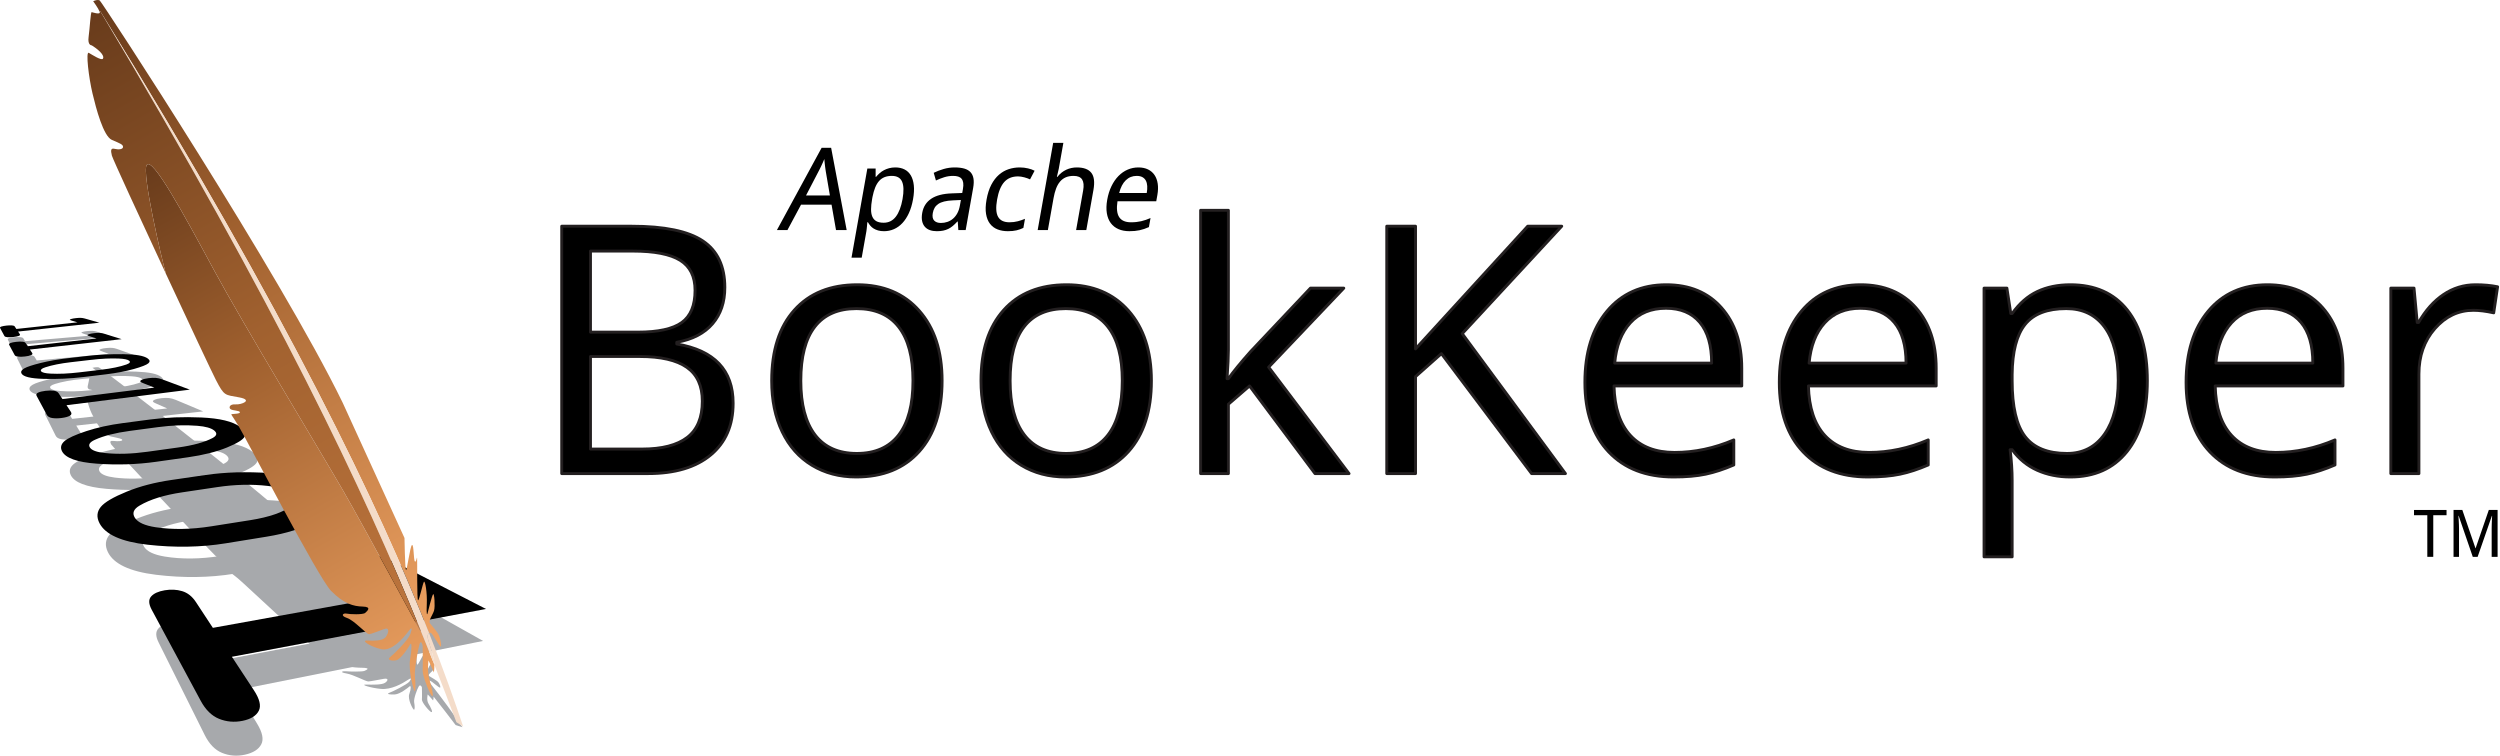 <?xml version="1.0" encoding="UTF-8" standalone="no"?>
<!DOCTYPE svg PUBLIC "-//W3C//DTD SVG 1.1//EN" "http://www.w3.org/Graphics/SVG/1.1/DTD/svg11.dtd">
<svg xmlns="http://www.w3.org/2000/svg" xmlns:xl="http://www.w3.org/1999/xlink" version="1.1" viewBox="-736 -402 1316 398" width="1316pt" height="398pt" xmlns:dc="http://purl.org/dc/elements/1.1/">
  <defs>
    <linearGradient x1="0" x2="1" id="Gradient" gradientUnits="userSpaceOnUse">
      <stop offset="0" stop-color="#683b1b"/>
      <stop offset=".371" stop-color="#a1612f"/>
      <stop offset="1" stop-color="#efa363"/>
    </linearGradient>
    <linearGradient id="Obj_Gradient" xl:href="#Gradient" gradientTransform="translate(-690.116 -400.211) rotate(60.634) scale(386.436)"/>
    <linearGradient x1="0" x2="1" id="Gradient_2" gradientUnits="userSpaceOnUse">
      <stop offset="0" stop-color="#683b1b"/>
      <stop offset=".371" stop-color="#a1612f"/>
      <stop offset="1" stop-color="#efa363"/>
    </linearGradient>
    <linearGradient id="Obj_Gradient_2" xl:href="#Gradient_2" gradientTransform="translate(-661.378 -314.386) rotate(60.634) scale(318.511)"/>
    <linearGradient x1="0" x2="1" id="Gradient_3" gradientUnits="userSpaceOnUse">
      <stop offset="0" stop-color="#683b1b"/>
      <stop offset=".516" stop-color="#a1612f"/>
      <stop offset="1" stop-color="#bd753d"/>
    </linearGradient>
    <linearGradient id="Obj_Gradient_3" xl:href="#Gradient_3" gradientTransform="translate(-693.053 -394.378) rotate(60.634) scale(370.378)"/>
  </defs>
  <g stroke="none" stroke-opacity="1" stroke-dasharray="none" fill="none" fill-opacity="1">
    <title>Canvas 1</title>
    <g>
      <title>Layer 1</title>
      <path d="M -492.595 -19.187 C -497.11 -25.9 -502.825 -33.924 -510.508 -43.549 C -510.154 -43.667 -509.756 -43.697 -509.441 -43.59 C -508.675 -43.34 -505.107 -40.116 -504.464 -40.054 C -503.821 -39.985 -504.464 -41.823 -505.23 -42.831 C -505.996 -43.848 -509.059 -45.427 -510.084 -46.124 C -511.095 -46.815 -508.553 -48.332 -507.91 -49.471 C -507.267 -50.609 -507.787 -54.092 -508.415 -53.712 C -509.058 -53.334 -511.095 -49.221 -511.355 -48.711 C -511.615 -48.211 -511.998 -48.401 -511.738 -51.246 C -511.478 -54.092 -512.626 -57.437 -513.269 -56.938 C -513.912 -56.43 -515.689 -52.196 -516.332 -52.125 C -516.975 -52.065 -516.715 -62.371 -516.837 -63.068 C -516.975 -63.766 -517.22 -61.93 -517.985 -62.248 C -518.751 -62.559 -518.506 -66.733 -519.516 -66.543 C -520.542 -66.353 -522.196 -59.593 -522.717 -60.033 C -523.222 -60.473 -523.483 -68.38 -523.483 -68.38 C -525.78 -70.846 -556.025 -103.665 -556.025 -103.665 C -588.567 -136.863 -682.748 -208.19 -683.897 -208.569 C -685.045 -208.949 -687.342 -208.38 -687.342 -208.38 C -687.342 -208.38 -684.279 -206.293 -683.897 -205.534 C -683.514 -204.776 -688.108 -205.534 -688.108 -205.534 C -688.736 -205.663 -689.119 -201.361 -689.762 -199.085 C -690.405 -196.808 -688.108 -196.869 -688.108 -196.869 C -682.871 -195.23 -681.462 -193.962 -682.228 -193.393 C -682.994 -192.824 -687.848 -194.402 -689.64 -194.91 C -691.416 -195.419 -689.64 -188.331 -687.725 -184.348 C -685.811 -180.364 -681.982 -173.156 -677.511 -172.207 C -673.04 -171.259 -671.646 -171.008 -671.646 -170.378 C -671.646 -169.741 -673.943 -169.62 -675.98 -169.87 C -678.017 -170.12 -678.277 -169.62 -677.511 -168.101 C -676.745 -166.584 -627.235 -113.908 -622.763 -109.605 C -618.291 -105.311 -618.046 -105.751 -610.512 -105.053 C -602.977 -104.362 -609.241 -103.095 -612.426 -103.224 C -615.612 -103.346 -616.132 -102.337 -614.984 -101.957 C -613.835 -101.577 -610.39 -101.638 -610.13 -101.199 C -609.87 -100.758 -613.316 -100.758 -614.218 -100.691 C -615.107 -100.629 -614.724 -100.758 -610.773 -97.534 C -606.807 -94.31 -568.904 -58.008 -562.151 -54.592 C -555.382 -51.177 -550.282 -50.548 -545.428 -50.488 C -540.574 -50.419 -543.008 -49.35 -544.157 -48.842 C -545.306 -48.332 -552.32 -48.462 -553.974 -48.652 C -555.643 -48.842 -557.557 -48.144 -553.728 -47.514 C -549.899 -46.885 -543.391 -43.212 -542.105 -43.281 C -540.834 -43.341 -536.5 -44.229 -533.942 -44.669 C -531.385 -45.108 -531.645 -43.721 -533.299 -42.583 C -534.968 -41.445 -539.808 -41.574 -543.253 -41.635 C -546.699 -41.695 -540.834 -39.866 -535.474 -39.358 C -530.114 -38.849 -524.371 -42.074 -521.308 -44.102 C -518.245 -46.127 -520.542 -43.152 -520.542 -43.152 C -521.951 -41.574 -529.087 -38.031 -531.001 -37.332 C -532.915 -36.643 -530.755 -36.263 -528.076 -36.453 C -525.396 -36.643 -521.184 -39.988 -520.419 -40.687 C -519.653 -41.385 -519.516 -39.489 -520.542 -36.704 C -521.568 -33.918 -518.627 -28.546 -518.122 -28.416 C -517.601 -28.296 -517.601 -30.383 -517.984 -32.279 C -518.367 -34.177 -516.33 -39.42 -515.564 -40.687 C -514.798 -41.955 -513.91 -40.499 -513.91 -40.119 C -513.91 -39.739 -513.772 -35.315 -513.91 -33.797 C -514.033 -32.279 -509.944 -27.408 -508.933 -27.158 C -507.907 -26.9 -509.316 -29.744 -510.464 -31.642 C -511.613 -33.538 -510.847 -36.453 -510.847 -36.453 C -509.821 -35.436 -508.03 -33.288 -508.03 -33.288 C -508.03 -33.288 -507.72 -33.968 -507.763 -35.323 C -503.664 -30.153 -499.83 -25.175 -496.162 -20.328 Z" fill="#a7a9ac"/>
      <path d="M -676.955 -224.753 L -721.884 -220.866 L -720.912 -219.258 C -720.672 -218.867 -720.903 -218.551 -721.601 -218.31 C -722.308 -218.069 -723.315 -217.892 -724.622 -217.776 C -725.9 -217.662 -726.993 -217.658 -727.892 -217.757 C -728.787 -217.856 -729.335 -218.107 -729.533 -218.507 L -731.867 -223.194 C -732.04 -223.545 -731.79 -223.823 -731.112 -224.035 C -730.438 -224.244 -729.498 -224.4 -728.293 -224.504 C -727.116 -224.602 -726.115 -224.611 -725.282 -224.526 C -724.447 -224.445 -723.927 -224.231 -723.717 -223.885 L -722.816 -222.396 L -688.99 -225.292 L -692.163 -226.383 C -692.675 -226.554 -692.979 -226.688 -693.082 -226.785 C -693.259 -226.957 -693.025 -227.138 -692.373 -227.332 C -691.724 -227.52 -690.832 -227.664 -689.702 -227.758 C -688.676 -227.841 -687.817 -227.868 -687.127 -227.827 C -686.433 -227.784 -685.696 -227.637 -684.907 -227.384 Z" fill="#a7a9ac"/>
      <path d="M -665.026 -214.972 L -715.47 -210.294 L -714.222 -208.238 C -713.915 -207.733 -714.146 -207.325 -714.928 -207.022 C -715.707 -206.714 -716.839 -206.493 -718.316 -206.353 C -719.763 -206.216 -721.003 -206.216 -722.037 -206.35 C -723.066 -206.485 -723.709 -206.812 -723.962 -207.323 L -726.943 -213.306 C -727.161 -213.749 -726.899 -214.102 -726.149 -214.364 C -725.407 -214.624 -724.358 -214.817 -723.008 -214.936 C -721.688 -215.057 -720.559 -215.06 -719.618 -214.951 C -718.671 -214.843 -718.065 -214.571 -717.8 -214.134 L -716.652 -212.247 L -678.737 -215.718 L -682.472 -217.109 C -683.076 -217.322 -683.435 -217.495 -683.558 -217.618 C -683.787 -217.833 -683.544 -218.06 -682.836 -218.294 C -682.131 -218.53 -681.15 -218.702 -679.891 -218.815 C -678.745 -218.918 -677.781 -218.94 -676.998 -218.889 C -676.213 -218.834 -675.354 -218.643 -674.429 -218.323 Z" fill="#a7a9ac"/>
      <path d="M -674.187 -195.077 L -686.267 -193.826 C -693.503 -193.075 -700.833 -192.887 -708.143 -193.257 C -715.365 -193.621 -719.407 -194.761 -720.305 -196.626 C -720.81 -197.67 -720.28 -198.631 -718.748 -199.514 C -717.235 -200.381 -714.178 -201.353 -709.608 -202.424 C -705.112 -203.477 -700.207 -204.257 -694.854 -204.773 L -683.937 -205.834 C -677.562 -206.449 -671.05 -206.631 -664.312 -206.375 C -657.507 -206.121 -653.114 -205.201 -651.141 -203.585 C -649.982 -202.633 -649.883 -201.726 -650.865 -200.857 C -651.863 -199.975 -654.497 -198.954 -658.807 -197.78 C -663.203 -196.587 -668.339 -195.683 -674.187 -195.077 Z M -676.621 -197.76 C -670.845 -198.35 -666.221 -199.248 -662.768 -200.438 C -660.908 -201.102 -660.405 -201.809 -661.235 -202.559 C -662.027 -203.277 -663.913 -203.732 -666.876 -203.934 C -671.327 -204.232 -676.305 -204.107 -681.879 -203.558 L -693.041 -202.463 C -698.652 -201.911 -703.309 -201.058 -707.038 -199.894 C -709.146 -199.244 -709.975 -198.513 -709.497 -197.707 C -709.04 -196.931 -707.31 -196.418 -704.309 -196.181 C -699.733 -195.823 -694.411 -195.949 -688.411 -196.562 Z" fill="#a7a9ac"/>
      <path d="M -629.031 -185.445 L -695.859 -177.967 L -693.557 -174.173 C -692.986 -173.235 -693.187 -172.487 -694.173 -171.937 C -695.166 -171.38 -696.663 -170.985 -698.668 -170.753 C -700.632 -170.529 -702.354 -170.55 -703.814 -170.823 C -705.269 -171.093 -706.232 -171.711 -706.709 -172.668 L -712.146 -183.585 C -712.539 -184.376 -712.263 -184.995 -711.317 -185.443 C -710.374 -185.887 -709.02 -186.205 -707.241 -186.396 C -705.506 -186.581 -703.996 -186.57 -702.706 -186.361 C -701.411 -186.156 -700.528 -185.669 -700.059 -184.889 L -698.01 -181.509 L -647.991 -187.001 L -653.64 -189.495 C -654.539 -189.881 -655.097 -190.182 -655.32 -190.399 C -655.714 -190.777 -655.487 -191.166 -654.636 -191.56 C -653.797 -191.952 -652.561 -192.235 -650.929 -192.41 C -649.447 -192.568 -648.169 -192.591 -647.096 -192.484 C -646.02 -192.379 -644.791 -192.04 -643.397 -191.472 Z" fill="#a7a9ac"/>
      <path d="M -631.136 -147.587 L -648.205 -145.302 C -658.486 -143.928 -669.166 -143.717 -680.014 -144.682 C -690.683 -145.622 -696.897 -148.07 -698.736 -151.882 C -699.756 -153.994 -699.269 -155.896 -697.34 -157.607 C -695.447 -159.281 -691.412 -161.11 -685.312 -163.088 C -679.352 -165.016 -672.754 -166.404 -665.446 -167.281 L -650.602 -169.061 C -641.966 -170.097 -632.938 -170.307 -623.333 -169.689 C -613.589 -169.061 -606.804 -167.217 -602.956 -164.059 C -600.675 -162.189 -599.919 -160.403 -600.753 -158.713 C -601.613 -156.985 -604.751 -155 -610.267 -152.74 C -615.937 -150.418 -622.909 -148.693 -631.136 -147.587 Z M -636.161 -153.128 C -628.111 -154.178 -621.932 -155.871 -617.661 -158.16 C -615.383 -159.425 -615.094 -160.804 -616.741 -162.295 C -618.302 -163.705 -621.248 -164.628 -625.574 -165.081 C -632.044 -165.749 -639.027 -165.618 -646.636 -164.684 L -661.934 -162.808 C -669.653 -161.857 -675.929 -160.304 -680.809 -158.099 C -683.585 -156.854 -684.52 -155.424 -683.561 -153.798 C -682.633 -152.226 -679.961 -151.152 -675.536 -150.6 C -668.763 -149.753 -661.095 -149.882 -652.661 -150.981 Z" fill="#a7a9ac"/>
      <path d="M -591.174 -103.507 L -612.666 -99.994 C -625.672 -97.87 -639.517 -97.689 -653.813 -99.432 C -667.8 -101.141 -676.245 -105.225 -679.23 -111.418 C -680.864 -114.811 -680.552 -117.827 -678.384 -120.498 C -676.27 -123.096 -671.498 -125.902 -664.191 -128.894 C -657.096 -131.796 -649.135 -133.847 -640.204 -135.102 L -622.118 -137.641 C -611.626 -139.112 -600.428 -139.325 -588.247 -138.279 C -575.848 -137.215 -566.696 -134.318 -560.701 -129.406 C -557.115 -126.464 -555.485 -123.655 -555.915 -121.007 C -556.362 -118.28 -559.651 -115.152 -565.924 -111.596 C -572.418 -107.914 -580.857 -105.192 -591.174 -103.507 Z M -599.388 -112.57 C -589.379 -114.145 -582.01 -116.764 -577.319 -120.349 C -574.844 -122.315 -574.949 -124.476 -577.544 -126.825 C -579.992 -129.043 -584.014 -130.502 -589.61 -131.25 C -597.961 -132.36 -606.701 -132.239 -616.001 -130.894 L -634.769 -128.174 C -644.269 -126.797 -651.846 -124.451 -657.565 -121.059 C -660.84 -119.132 -661.747 -116.876 -660.215 -114.282 C -658.718 -111.751 -655.089 -109.985 -649.297 -109.031 C -640.406 -107.572 -630.56 -107.675 -619.992 -109.333 Z" fill="#a7a9ac"/>
      <path d="M -481.697 -64.607 L -611.37 -38.718 L -600.623 -20.998 C -597.844 -16.417 -597.096 -12.782 -598.479 -10.169 C -599.881 -7.495 -602.732 -5.69 -607.034 -4.742 C -611.265 -3.81 -615.302 -4.127 -619.092 -5.677 C -622.842 -7.206 -625.911 -10.399 -628.272 -15.153 L -652.523 -63.853 C -654.111 -67.04 -654.142 -69.437 -652.665 -71.115 C -651.203 -72.771 -648.794 -73.888 -645.41 -74.48 C -642.113 -75.048 -639.066 -74.9 -636.243 -74.012 C -633.395 -73.112 -631.051 -71.148 -629.182 -68.072 L -620.763 -54.189 L -525.165 -72.296 L -541.645 -82.256 C -544.184 -83.757 -545.864 -84.911 -546.699 -85.724 C -548.177 -87.149 -548.413 -88.546 -547.428 -89.917 C -546.455 -91.269 -544.503 -92.198 -541.583 -92.712 C -538.932 -93.177 -536.446 -93.184 -534.11 -92.73 C -531.764 -92.267 -528.669 -90.974 -524.757 -88.807 Z" fill="#a7a9ac"/>
      <path d="M -683.675 -232.135 L -726.484 -227.472 L -725.542 -226.034 C -725.311 -225.685 -725.525 -225.392 -726.184 -225.156 C -726.851 -224.919 -727.802 -224.734 -729.038 -224.598 C -730.246 -224.464 -731.28 -224.435 -732.131 -224.503 C -732.978 -224.572 -733.5 -224.786 -733.691 -225.145 L -735.947 -229.337 C -736.115 -229.65 -735.882 -229.909 -735.243 -230.117 C -734.61 -230.323 -733.725 -230.488 -732.589 -230.612 C -731.479 -230.731 -730.532 -230.763 -729.744 -230.708 C -728.954 -230.656 -728.459 -230.474 -728.257 -230.165 L -727.386 -228.837 L -695.233 -232.32 L -698.288 -233.233 C -698.781 -233.376 -699.074 -233.49 -699.173 -233.576 C -699.346 -233.728 -699.125 -233.898 -698.506 -234.093 C -697.888 -234.281 -697.038 -234.435 -695.959 -234.55 C -694.979 -234.653 -694.157 -234.699 -693.496 -234.679 C -692.83 -234.657 -692.121 -234.542 -691.361 -234.332 Z" fill="black"/>
      <path d="M -671.965 -223.467 L -720.258 -218.002 L -719.044 -216.155 C -718.744 -215.7 -718.959 -215.322 -719.698 -215.029 C -720.435 -214.73 -721.509 -214.502 -722.912 -214.342 C -724.285 -214.185 -725.463 -214.156 -726.445 -214.256 C -727.424 -214.357 -728.037 -214.64 -728.283 -215.1 L -731.181 -220.481 C -731.392 -220.879 -731.148 -221.205 -730.441 -221.46 C -729.743 -221.714 -728.752 -221.915 -727.475 -222.055 C -726.225 -222.196 -725.156 -222.225 -724.261 -222.148 C -723.362 -222.072 -722.782 -221.838 -722.526 -221.446 L -721.409 -219.754 L -685.211 -223.821 L -688.83 -225.005 C -689.414 -225.185 -689.763 -225.335 -689.884 -225.444 C -690.108 -225.635 -689.879 -225.849 -689.203 -226.08 C -688.531 -226.314 -687.59 -226.495 -686.383 -226.63 C -685.283 -226.753 -684.356 -226.796 -683.601 -226.768 C -682.844 -226.737 -682.013 -226.583 -681.116 -226.313 Z" fill="black"/>
      <path d="M -680.404 -204.932 L -692.042 -203.529 C -698.992 -202.691 -706.023 -202.368 -713.027 -202.562 C -719.927 -202.75 -723.793 -203.713 -724.672 -205.403 C -725.166 -206.348 -724.673 -207.238 -723.229 -208.078 C -721.802 -208.903 -718.904 -209.858 -714.563 -210.937 C -710.287 -211.999 -705.609 -212.82 -700.489 -213.412 L -690.024 -214.628 C -683.894 -215.336 -677.611 -215.651 -671.084 -215.568 C -664.476 -215.486 -660.183 -214.736 -658.223 -213.288 C -657.07 -212.434 -656.95 -211.596 -657.887 -210.77 C -658.838 -209.932 -661.379 -208.93 -665.546 -207.751 C -669.791 -206.559 -674.754 -205.614 -680.404 -204.932 Z M -682.811 -207.358 C -677.238 -208.025 -672.777 -208.953 -669.455 -210.127 C -667.664 -210.78 -667.192 -211.444 -668.016 -212.118 C -668.8 -212.764 -670.64 -213.141 -673.516 -213.262 C -677.829 -213.438 -682.637 -213.213 -688 -212.584 L -698.712 -211.334 C -704.083 -210.706 -708.525 -209.823 -712.071 -208.676 C -714.074 -208.035 -714.855 -207.348 -714.388 -206.619 C -713.941 -205.916 -712.28 -205.483 -709.406 -205.327 C -705.018 -205.092 -699.915 -205.317 -694.157 -206.007 Z" fill="black"/>
      <path d="M -636.086 -196.893 L -700.996 -188.7 L -698.712 -185.226 C -698.145 -184.366 -698.326 -183.669 -699.268 -183.143 C -700.214 -182.61 -701.652 -182.219 -703.579 -181.971 C -705.466 -181.73 -707.122 -181.721 -708.531 -181.95 C -709.934 -182.176 -710.868 -182.732 -711.341 -183.61 L -716.711 -193.59 C -717.099 -194.311 -716.843 -194.886 -715.947 -195.315 C -715.051 -195.742 -713.76 -196.061 -712.061 -196.27 C -710.402 -196.473 -708.956 -196.493 -707.715 -196.324 C -706.47 -196.159 -705.614 -195.728 -705.15 -195.018 L -703.126 -191.936 L -654.74 -197.974 L -660.318 -200.18 C -661.205 -200.52 -661.756 -200.79 -661.979 -200.987 C -662.372 -201.329 -662.16 -201.695 -661.34 -202.076 C -660.531 -202.457 -659.332 -202.745 -657.745 -202.94 C -656.301 -203.117 -655.054 -203.165 -654.003 -203.087 C -652.948 -203.011 -651.737 -202.721 -650.358 -202.221 Z" fill="black"/>
      <path d="M -637.098 -161.278 L -653.9 -158.903 C -663.975 -157.481 -674.434 -157.151 -685.039 -157.925 C -695.426 -158.675 -701.487 -160.886 -703.329 -164.42 C -704.349 -166.375 -703.912 -168.154 -702.078 -169.776 C -700.28 -171.362 -696.411 -173.125 -690.544 -175.06 C -684.801 -176.948 -678.419 -178.349 -671.321 -179.284 L -656.851 -181.191 C -648.4 -182.304 -639.516 -182.652 -630.008 -182.234 C -620.326 -181.806 -613.517 -180.182 -609.576 -177.262 C -607.237 -175.529 -606.421 -173.85 -607.199 -172.238 C -608 -170.587 -611.072 -168.661 -616.507 -166.441 C -622.082 -164.16 -628.966 -162.434 -637.098 -161.278 Z M -642.224 -166.444 C -634.287 -167.548 -628.209 -169.235 -624.036 -171.461 C -621.81 -172.689 -621.565 -173.996 -623.248 -175.378 C -624.841 -176.684 -627.791 -177.506 -632.089 -177.863 C -638.506 -178.386 -645.387 -178.151 -652.847 -177.155 L -667.79 -175.157 C -675.302 -174.149 -681.379 -172.604 -686.077 -170.473 C -688.748 -169.271 -689.628 -167.92 -688.665 -166.415 C -687.733 -164.958 -685.115 -163.988 -680.795 -163.531 C -674.17 -162.826 -666.67 -163.048 -658.424 -164.195 Z" fill="black"/>
      <path d="M -595.643 -119.495 L -617.224 -115.994 C -630.215 -113.889 -644.039 -113.654 -658.29 -115.262 C -672.152 -116.83 -680.547 -120.677 -683.602 -126.544 C -685.271 -129.75 -685.025 -132.608 -682.958 -135.154 C -680.943 -137.63 -676.329 -140.325 -669.227 -143.222 C -662.319 -146.039 -654.524 -148.063 -645.732 -149.346 L -627.849 -151.956 C -617.426 -153.476 -606.217 -153.81 -593.929 -152.953 C -581.357 -152.078 -571.953 -149.399 -565.648 -144.735 C -561.864 -141.931 -560.08 -139.232 -560.409 -136.667 C -560.752 -134.024 -563.989 -130.968 -570.258 -127.477 C -576.74 -123.87 -585.231 -121.184 -595.643 -119.495 Z M -604.265 -128.189 C -594.206 -129.778 -586.834 -132.358 -582.208 -135.853 C -579.768 -137.77 -579.958 -139.851 -582.683 -142.085 C -585.248 -144.193 -589.372 -145.553 -595.053 -146.213 C -603.505 -147.189 -612.277 -146.981 -621.542 -145.602 L -640.157 -142.825 C -649.536 -141.425 -656.966 -139.128 -662.525 -135.857 C -665.707 -134.001 -666.547 -131.851 -664.977 -129.395 C -663.44 -126.996 -659.812 -125.336 -654.056 -124.462 C -645.192 -123.122 -635.386 -123.281 -624.87 -124.938 Z" fill="black"/>
      <path d="M -480.171 -81.438 L -613.928 -56.269 L -602.351 -38.653 C -599.338 -34.071 -598.44 -30.441 -599.769 -27.853 C -601.114 -25.201 -603.978 -23.435 -608.36 -22.545 C -612.666 -21.669 -616.805 -22.04 -620.727 -23.629 C -624.599 -25.196 -627.822 -28.401 -630.365 -33.141 L -656.119 -80.994 C -657.781 -84.084 -657.873 -86.402 -656.443 -88.023 C -655.029 -89.624 -652.657 -90.703 -649.294 -91.277 C -646.016 -91.827 -642.965 -91.684 -640.114 -90.824 C -637.234 -89.952 -634.824 -88.047 -632.856 -85.057 L -623.948 -71.5 L -526.405 -89.133 L -544.021 -98.946 C -546.718 -100.418 -548.508 -101.547 -549.408 -102.342 C -550.997 -103.737 -551.304 -105.105 -550.347 -106.451 C -549.401 -107.779 -547.425 -108.695 -544.43 -109.208 C -541.707 -109.673 -539.133 -109.689 -536.689 -109.252 C -534.232 -108.806 -530.955 -107.546 -526.779 -105.427 Z" fill="black"/>
      <path d="M -440.312 -282.923 L -403.526 -282.923 C -386.246 -282.923 -373.748 -280.34 -366.028 -275.174 C -358.31 -270.008 -354.449 -261.842 -354.449 -250.68 C -354.449 -242.96 -356.602 -236.592 -360.907 -231.574 C -365.213 -226.556 -371.492 -223.305 -379.745 -221.821 L -379.745 -220.93 C -359.971 -217.546 -350.084 -207.154 -350.084 -189.756 C -350.084 -178.117 -354.018 -169.032 -361.886 -162.501 C -369.755 -155.968 -380.755 -152.703 -394.886 -152.703 L -440.312 -152.703 Z M -425.17 -227.165 L -400.23 -227.165 C -389.542 -227.165 -381.853 -228.842 -377.161 -232.198 C -372.471 -235.552 -370.124 -241.208 -370.124 -249.166 C -370.124 -256.469 -372.738 -261.739 -377.962 -264.976 C -383.188 -268.211 -391.501 -269.83 -402.902 -269.83 L -425.17 -269.83 Z M -425.17 -214.339 L -425.17 -165.618 L -398.003 -165.618 C -387.493 -165.618 -379.581 -167.651 -374.266 -171.719 C -368.953 -175.786 -366.294 -182.155 -366.294 -190.825 C -366.294 -198.899 -369.011 -204.838 -374.444 -208.638 C -379.877 -212.437 -388.147 -214.338 -399.25 -214.338 L -425.17 -214.338 Z" fill="black"/>
      <path d="M -440.312 -282.923 L -403.526 -282.923 C -386.246 -282.923 -373.748 -280.34 -366.028 -275.174 C -358.31 -270.008 -354.449 -261.842 -354.449 -250.68 C -354.449 -242.96 -356.602 -236.592 -360.907 -231.574 C -365.213 -226.556 -371.492 -223.305 -379.745 -221.821 L -379.745 -220.93 C -359.971 -217.546 -350.084 -207.154 -350.084 -189.756 C -350.084 -178.117 -354.018 -169.032 -361.886 -162.501 C -369.755 -155.968 -380.755 -152.703 -394.886 -152.703 L -440.312 -152.703 Z M -425.17 -227.165 L -400.23 -227.165 C -389.542 -227.165 -381.853 -228.842 -377.161 -232.198 C -372.471 -235.552 -370.124 -241.208 -370.124 -249.166 C -370.124 -256.469 -372.738 -261.739 -377.962 -264.976 C -383.188 -268.211 -391.501 -269.83 -402.902 -269.83 L -425.17 -269.83 Z M -425.17 -214.339 L -425.17 -165.618 L -398.003 -165.618 C -387.493 -165.618 -379.581 -167.651 -374.266 -171.719 C -368.953 -175.786 -366.294 -182.155 -366.294 -190.825 C -366.294 -198.899 -369.011 -204.838 -374.444 -208.638 C -379.877 -212.437 -388.147 -214.338 -399.25 -214.338 L -425.17 -214.338 Z" stroke="#231f20" stroke-linecap="butt" stroke-linejoin="round" stroke-width="1.531"/>
      <path d="M -240.084 -201.603 C -240.084 -185.688 -244.092 -173.263 -252.108 -164.327 C -260.125 -155.389 -271.199 -150.922 -285.331 -150.922 C -294.06 -150.922 -301.809 -152.97 -308.578 -157.068 C -315.348 -161.165 -320.574 -167.044 -324.254 -174.704 C -327.937 -182.364 -329.777 -191.329 -329.777 -201.603 C -329.777 -217.516 -325.799 -229.912 -317.841 -238.79 C -309.885 -247.666 -298.84 -252.106 -284.707 -252.106 C -271.05 -252.106 -260.199 -247.564 -252.152 -238.478 C -244.107 -229.392 -240.084 -217.101 -240.084 -201.603 Z M -314.457 -201.603 C -314.457 -189.133 -311.962 -179.632 -306.975 -173.101 C -301.987 -166.568 -294.654 -163.303 -284.975 -163.303 C -275.297 -163.303 -267.949 -166.554 -262.931 -173.056 C -257.913 -179.559 -255.405 -189.074 -255.405 -201.603 C -255.405 -214.013 -257.914 -223.439 -262.931 -229.882 C -267.949 -236.324 -275.356 -239.546 -285.153 -239.546 C -294.833 -239.546 -302.137 -236.369 -307.065 -230.016 C -311.993 -223.661 -314.457 -214.19 -314.457 -201.603 Z" fill="black"/>
      <path d="M -240.084 -201.603 C -240.084 -185.688 -244.092 -173.263 -252.108 -164.327 C -260.125 -155.389 -271.199 -150.922 -285.331 -150.922 C -294.06 -150.922 -301.809 -152.97 -308.578 -157.068 C -315.348 -161.165 -320.574 -167.044 -324.254 -174.704 C -327.937 -182.364 -329.777 -191.329 -329.777 -201.603 C -329.777 -217.516 -325.799 -229.912 -317.841 -238.79 C -309.885 -247.666 -298.84 -252.106 -284.707 -252.106 C -271.05 -252.106 -260.199 -247.564 -252.152 -238.478 C -244.107 -229.392 -240.084 -217.101 -240.084 -201.603 Z M -314.457 -201.603 C -314.457 -189.133 -311.962 -179.632 -306.975 -173.101 C -301.987 -166.568 -294.654 -163.303 -284.975 -163.303 C -275.297 -163.303 -267.949 -166.554 -262.931 -173.056 C -257.913 -179.559 -255.405 -189.074 -255.405 -201.603 C -255.405 -214.013 -257.914 -223.439 -262.931 -229.882 C -267.949 -236.324 -275.356 -239.546 -285.153 -239.546 C -294.833 -239.546 -302.137 -236.369 -307.065 -230.016 C -311.993 -223.661 -314.457 -214.19 -314.457 -201.603 Z" stroke="#231f20" stroke-linecap="butt" stroke-linejoin="round" stroke-width="1.531"/>
      <path d="M -129.904 -201.603 C -129.904 -185.688 -133.912 -173.263 -141.928 -164.327 C -149.945 -155.389 -161.02 -150.922 -175.152 -150.922 C -183.881 -150.922 -191.63 -152.97 -198.399 -157.068 C -205.168 -161.165 -210.395 -167.044 -214.075 -174.704 C -217.758 -182.364 -219.598 -191.329 -219.598 -201.603 C -219.598 -217.516 -215.62 -229.912 -207.662 -238.79 C -199.706 -247.666 -188.661 -252.106 -174.528 -252.106 C -160.871 -252.106 -150.02 -247.564 -141.973 -238.478 C -133.927 -229.392 -129.904 -217.101 -129.904 -201.603 Z M -204.278 -201.603 C -204.278 -189.133 -201.783 -179.632 -196.796 -173.101 C -191.808 -166.568 -184.475 -163.303 -174.796 -163.303 C -165.118 -163.303 -157.77 -166.554 -152.752 -173.056 C -147.735 -179.559 -145.226 -189.074 -145.226 -201.603 C -145.226 -214.013 -147.735 -223.439 -152.752 -229.882 C -157.77 -236.324 -165.178 -239.546 -174.975 -239.546 C -184.655 -239.546 -191.959 -236.369 -196.887 -230.016 C -201.814 -223.661 -204.278 -214.19 -204.278 -201.603 Z" fill="black"/>
      <path d="M -129.904 -201.603 C -129.904 -185.688 -133.912 -173.263 -141.928 -164.327 C -149.945 -155.389 -161.02 -150.922 -175.152 -150.922 C -183.881 -150.922 -191.63 -152.97 -198.399 -157.068 C -205.168 -161.165 -210.395 -167.044 -214.075 -174.704 C -217.758 -182.364 -219.598 -191.329 -219.598 -201.603 C -219.598 -217.516 -215.62 -229.912 -207.662 -238.79 C -199.706 -247.666 -188.661 -252.106 -174.528 -252.106 C -160.871 -252.106 -150.02 -247.564 -141.973 -238.478 C -133.927 -229.392 -129.904 -217.101 -129.904 -201.603 Z M -204.278 -201.603 C -204.278 -189.133 -201.783 -179.632 -196.796 -173.101 C -191.808 -166.568 -184.475 -163.303 -174.796 -163.303 C -165.118 -163.303 -157.77 -166.554 -152.752 -173.056 C -147.735 -179.559 -145.226 -189.074 -145.226 -201.603 C -145.226 -214.013 -147.735 -223.439 -152.752 -229.882 C -157.77 -236.324 -165.178 -239.546 -174.975 -239.546 C -184.655 -239.546 -191.959 -236.369 -196.887 -230.016 C -201.814 -223.661 -204.278 -214.19 -204.278 -201.603 Z" stroke="#231f20" stroke-linecap="butt" stroke-linejoin="round" stroke-width="1.531"/>
      <path d="M -89.377 -202.671 C -86.826 -206.293 -82.936 -211.044 -77.709 -216.922 L -46.179 -250.323 L -28.632 -250.323 L -68.178 -208.728 L -25.87 -152.703 L -43.773 -152.703 L -78.243 -198.841 L -89.377 -189.222 L -89.377 -152.703 L -103.985 -152.703 L -103.985 -291.295 L -89.377 -291.295 L -89.377 -217.813 C -89.377 -214.547 -89.615 -209.499 -90.09 -202.671 Z" fill="black"/>
      <path d="M -89.377 -202.671 C -86.826 -206.293 -82.936 -211.044 -77.709 -216.922 L -46.179 -250.323 L -28.632 -250.323 L -68.178 -208.728 L -25.87 -152.703 L -43.773 -152.703 L -78.243 -198.841 L -89.377 -189.222 L -89.377 -152.703 L -103.985 -152.703 L -103.985 -291.295 L -89.377 -291.295 L -89.377 -217.813 C -89.377 -214.547 -89.615 -209.499 -90.09 -202.671 Z" stroke="#231f20" stroke-linecap="butt" stroke-linejoin="round" stroke-width="1.531"/>
      <path d="M 88.05 -152.703 L 70.236 -152.703 L 22.761 -215.853 L 9.134 -203.74 L 9.134 -152.703 L -6.008 -152.703 L -6.008 -282.923 L 9.134 -282.923 L 9.134 -218.348 L 68.187 -282.923 L 86.09 -282.923 L 33.717 -226.364 Z" fill="black"/>
      <path d="M 88.05 -152.703 L 70.236 -152.703 L 22.761 -215.853 L 9.134 -203.74 L 9.134 -152.703 L -6.008 -152.703 L -6.008 -282.923 L 9.134 -282.923 L 9.134 -218.348 L 68.187 -282.923 L 86.09 -282.923 L 33.717 -226.364 Z" stroke="#231f20" stroke-linecap="butt" stroke-linejoin="round" stroke-width="1.531"/>
      <path d="M 144.965 -150.922 C 130.535 -150.922 119.148 -155.315 110.806 -164.104 C 102.462 -172.891 98.291 -185.093 98.291 -200.712 C 98.291 -216.446 102.166 -228.947 109.916 -238.211 C 117.665 -247.474 128.07 -252.106 141.135 -252.106 C 153.367 -252.106 163.046 -248.083 170.172 -240.037 C 177.297 -231.99 180.86 -221.377 180.86 -208.195 L 180.86 -198.842 L 113.611 -198.842 C 113.907 -187.382 116.802 -178.682 122.296 -172.745 C 127.788 -166.807 135.523 -163.838 145.499 -163.838 C 156.009 -163.838 166.4 -166.034 176.673 -170.429 L 176.673 -157.247 C 171.447 -154.99 166.504 -153.372 161.843 -152.393 C 157.18 -151.412 151.556 -150.922 144.965 -150.922 Z M 140.957 -239.725 C 133.118 -239.725 126.868 -237.17 122.208 -232.065 C 117.545 -226.957 114.799 -219.892 113.967 -210.866 L 165.005 -210.866 C 165.005 -220.187 162.926 -227.328 158.77 -232.287 C 154.612 -237.244 148.675 -239.725 140.957 -239.725 Z" fill="black"/>
      <path d="M 144.965 -150.922 C 130.535 -150.922 119.148 -155.315 110.806 -164.104 C 102.462 -172.891 98.291 -185.093 98.291 -200.712 C 98.291 -216.446 102.166 -228.947 109.916 -238.211 C 117.665 -247.474 128.07 -252.106 141.135 -252.106 C 153.367 -252.106 163.046 -248.083 170.172 -240.037 C 177.297 -231.99 180.86 -221.377 180.86 -208.195 L 180.86 -198.842 L 113.611 -198.842 C 113.907 -187.382 116.802 -178.682 122.296 -172.745 C 127.788 -166.807 135.523 -163.838 145.499 -163.838 C 156.009 -163.838 166.4 -166.034 176.673 -170.429 L 176.673 -157.247 C 171.447 -154.99 166.504 -153.372 161.843 -152.393 C 157.18 -151.412 151.556 -150.922 144.965 -150.922 Z M 140.957 -239.725 C 133.118 -239.725 126.868 -237.17 122.208 -232.065 C 117.545 -226.957 114.799 -219.892 113.967 -210.866 L 165.005 -210.866 C 165.005 -220.187 162.926 -227.328 158.77 -232.287 C 154.612 -237.244 148.675 -239.725 140.957 -239.725 Z" stroke="#231f20" stroke-linecap="butt" stroke-linejoin="round" stroke-width="1.531"/>
      <path d="M 247.308 -150.922 C 232.877 -150.922 221.491 -155.315 213.149 -164.104 C 204.805 -172.891 200.634 -185.093 200.634 -200.712 C 200.634 -216.446 204.509 -228.947 212.259 -238.211 C 220.007 -247.474 230.412 -252.106 243.478 -252.106 C 255.709 -252.106 265.388 -248.083 272.514 -240.037 C 279.639 -231.99 283.202 -221.377 283.202 -208.195 L 283.202 -198.842 L 215.954 -198.842 C 216.25 -187.382 219.145 -178.682 224.638 -172.745 C 230.13 -166.807 237.865 -163.838 247.841 -163.838 C 258.352 -163.838 268.742 -166.034 279.015 -170.429 L 279.015 -157.247 C 273.79 -154.99 268.846 -153.372 264.186 -152.393 C 259.523 -151.412 253.898 -150.922 247.308 -150.922 Z M 243.299 -239.725 C 235.46 -239.725 229.21 -237.17 224.55 -232.065 C 219.887 -226.957 217.142 -219.892 216.31 -210.866 L 267.347 -210.866 C 267.347 -220.187 265.269 -227.328 261.113 -232.287 C 256.955 -237.244 251.018 -239.725 243.299 -239.725 Z" fill="black"/>
      <path d="M 247.308 -150.922 C 232.877 -150.922 221.491 -155.315 213.149 -164.104 C 204.805 -172.891 200.634 -185.093 200.634 -200.712 C 200.634 -216.446 204.509 -228.947 212.259 -238.211 C 220.007 -247.474 230.412 -252.106 243.478 -252.106 C 255.709 -252.106 265.388 -248.083 272.514 -240.037 C 279.639 -231.99 283.202 -221.377 283.202 -208.195 L 283.202 -198.842 L 215.954 -198.842 C 216.25 -187.382 219.145 -178.682 224.638 -172.745 C 230.13 -166.807 237.865 -163.838 247.841 -163.838 C 258.352 -163.838 268.742 -166.034 279.015 -170.429 L 279.015 -157.247 C 273.79 -154.99 268.846 -153.372 264.186 -152.393 C 259.523 -151.412 253.898 -150.922 247.308 -150.922 Z M 243.299 -239.725 C 235.46 -239.725 229.21 -237.17 224.55 -232.065 C 219.887 -226.957 217.142 -219.892 216.31 -210.866 L 267.347 -210.866 C 267.347 -220.187 265.269 -227.328 261.113 -232.287 C 256.955 -237.244 251.018 -239.725 243.299 -239.725 Z" stroke="#231f20" stroke-linecap="butt" stroke-linejoin="round" stroke-width="1.531"/>
      <path d="M 353.834 -150.922 C 347.48 -150.922 341.675 -152.095 336.42 -154.44 C 331.165 -156.785 326.756 -160.392 323.193 -165.262 L 322.124 -165.262 C 322.838 -159.562 323.193 -154.158 323.193 -149.051 L 323.193 -108.881 L 308.407 -108.881 L 308.407 -250.323 L 320.432 -250.323 L 322.48 -236.963 L 323.193 -236.963 C 326.992 -242.307 331.418 -246.167 336.464 -248.542 C 341.51 -250.916 347.301 -252.105 353.833 -252.105 C 366.776 -252.105 376.768 -247.681 383.805 -238.833 C 390.841 -229.985 394.36 -217.575 394.36 -201.603 C 394.36 -185.57 390.782 -173.114 383.627 -164.238 C 376.472 -155.36 366.54 -150.922 353.834 -150.922 Z M 351.695 -239.546 C 341.719 -239.546 334.506 -236.785 330.051 -231.263 C 325.598 -225.74 323.311 -216.952 323.193 -204.898 L 323.193 -201.603 C 323.193 -187.886 325.478 -178.073 330.051 -172.165 C 334.623 -166.255 341.955 -163.302 352.052 -163.302 C 360.482 -163.302 367.089 -166.716 371.869 -173.545 C 376.648 -180.373 379.039 -189.784 379.039 -201.78 C 379.039 -213.952 376.648 -223.291 371.869 -229.793 C 367.09 -236.295 360.364 -239.546 351.695 -239.546 Z" fill="black"/>
      <path d="M 353.834 -150.922 C 347.48 -150.922 341.675 -152.095 336.42 -154.44 C 331.165 -156.785 326.756 -160.392 323.193 -165.262 L 322.124 -165.262 C 322.838 -159.562 323.193 -154.158 323.193 -149.051 L 323.193 -108.881 L 308.407 -108.881 L 308.407 -250.323 L 320.432 -250.323 L 322.48 -236.963 L 323.193 -236.963 C 326.992 -242.307 331.418 -246.167 336.464 -248.542 C 341.51 -250.916 347.301 -252.105 353.833 -252.105 C 366.776 -252.105 376.768 -247.681 383.805 -238.833 C 390.841 -229.985 394.36 -217.575 394.36 -201.603 C 394.36 -185.57 390.782 -173.114 383.627 -164.238 C 376.472 -155.36 366.54 -150.922 353.834 -150.922 Z M 351.695 -239.546 C 341.719 -239.546 334.506 -236.785 330.051 -231.263 C 325.598 -225.74 323.311 -216.952 323.193 -204.898 L 323.193 -201.603 C 323.193 -187.886 325.478 -178.073 330.051 -172.165 C 334.623 -166.255 341.955 -163.302 352.052 -163.302 C 360.482 -163.302 367.089 -166.716 371.869 -173.545 C 376.648 -180.373 379.039 -189.784 379.039 -201.78 C 379.039 -213.952 376.648 -223.291 371.869 -229.793 C 367.09 -236.295 360.364 -239.546 351.695 -239.546 Z" stroke="#231f20" stroke-linecap="butt" stroke-linejoin="round" stroke-width="1.531"/>
      <path d="M 461.43 -150.922 C 446.999 -150.922 435.613 -155.315 427.271 -164.104 C 418.928 -172.891 414.757 -185.093 414.757 -200.712 C 414.757 -216.446 418.631 -228.947 426.381 -238.211 C 434.129 -247.474 444.535 -252.106 457.6 -252.106 C 469.831 -252.106 479.511 -248.083 486.637 -240.037 C 493.761 -231.99 497.325 -221.377 497.325 -208.195 L 497.325 -198.842 L 430.076 -198.842 C 430.372 -187.382 433.267 -178.682 438.761 -172.745 C 444.252 -166.807 451.988 -163.838 461.964 -163.838 C 472.474 -163.838 482.865 -166.034 493.138 -170.429 L 493.138 -157.247 C 487.912 -154.99 482.968 -153.372 478.308 -152.393 C 473.646 -151.412 468.021 -150.922 461.43 -150.922 Z M 457.422 -239.725 C 449.582 -239.725 443.333 -237.17 438.673 -232.065 C 434.01 -226.957 431.264 -219.892 430.433 -210.866 L 481.47 -210.866 C 481.47 -220.187 479.391 -227.328 475.235 -232.287 C 471.077 -237.244 465.14 -239.725 457.422 -239.725 Z" fill="black"/>
      <path d="M 461.43 -150.922 C 446.999 -150.922 435.613 -155.315 427.271 -164.104 C 418.928 -172.891 414.757 -185.093 414.757 -200.712 C 414.757 -216.446 418.631 -228.947 426.381 -238.211 C 434.129 -247.474 444.535 -252.106 457.6 -252.106 C 469.831 -252.106 479.511 -248.083 486.637 -240.037 C 493.761 -231.99 497.325 -221.377 497.325 -208.195 L 497.325 -198.842 L 430.076 -198.842 C 430.372 -187.382 433.267 -178.682 438.761 -172.745 C 444.252 -166.807 451.988 -163.838 461.964 -163.838 C 472.474 -163.838 482.865 -166.034 493.138 -170.429 L 493.138 -157.247 C 487.912 -154.99 482.968 -153.372 478.308 -152.393 C 473.646 -151.412 468.021 -150.922 461.43 -150.922 Z M 457.422 -239.725 C 449.582 -239.725 443.333 -237.17 438.673 -232.065 C 434.01 -226.957 431.264 -219.892 430.433 -210.866 L 481.47 -210.866 C 481.47 -220.187 479.391 -227.328 475.235 -232.287 C 471.077 -237.244 465.14 -239.725 457.422 -239.725 Z" stroke="#231f20" stroke-linecap="butt" stroke-linejoin="round" stroke-width="1.531"/>
      <path d="M 567.067 -252.105 C 571.401 -252.105 575.291 -251.749 578.735 -251.036 L 576.688 -237.319 C 572.648 -238.211 569.085 -238.655 566 -238.655 C 558.101 -238.655 551.347 -235.448 545.735 -229.036 C 540.124 -222.622 537.318 -214.636 537.318 -205.076 L 537.318 -152.703 L 522.533 -152.703 L 522.533 -250.323 L 534.736 -250.323 L 536.427 -232.242 L 537.14 -232.242 C 540.761 -238.595 545.126 -243.494 550.234 -246.938 C 555.339 -250.382 560.95 -252.105 567.067 -252.105 Z" fill="black"/>
      <path d="M 567.067 -252.105 C 571.401 -252.105 575.291 -251.749 578.735 -251.036 L 576.688 -237.319 C 572.648 -238.211 569.085 -238.655 566 -238.655 C 558.101 -238.655 551.347 -235.448 545.735 -229.036 C 540.124 -222.622 537.318 -214.636 537.318 -205.076 L 537.318 -152.703 L 522.533 -152.703 L 522.533 -250.323 L 534.736 -250.323 L 536.427 -232.242 L 537.14 -232.242 C 540.761 -238.595 545.126 -243.494 550.234 -246.938 C 555.339 -250.382 560.95 -252.105 567.067 -252.105 Z" stroke="#231f20" stroke-linecap="butt" stroke-linejoin="round" stroke-width="1.531"/>
      <path d="M -295.922 -280.888 L -298.266 -294.249 L -314.34 -294.249 L -321.493 -280.888 L -327.038 -280.888 L -303.503 -324.186 L -298.489 -324.186 L -290.317 -280.888 Z M -299.14 -299.116 L -301.283 -311.621 C -301.339 -311.975 -301.404 -312.408 -301.48 -312.919 C -301.557 -313.429 -301.631 -313.981 -301.703 -314.57 C -301.775 -315.159 -301.844 -315.774 -301.907 -316.413 C -301.97 -317.052 -302.027 -317.676 -302.075 -318.286 C -302.321 -317.676 -302.59 -317.047 -302.883 -316.398 C -303.175 -315.749 -303.463 -315.125 -303.746 -314.524 C -304.03 -313.924 -304.3 -313.374 -304.556 -312.873 C -304.812 -312.372 -305.029 -311.954 -305.206 -311.619 L -311.706 -299.114 L -299.14 -299.114 Z" fill="black"/>
      <path d="M -270.661 -280.298 C -271.822 -280.298 -272.851 -280.425 -273.749 -280.681 C -274.647 -280.936 -275.437 -281.276 -276.119 -281.699 C -276.801 -282.122 -277.381 -282.618 -277.86 -283.189 C -278.339 -283.759 -278.749 -284.358 -279.089 -284.988 L -279.443 -284.988 C -279.503 -284.319 -279.557 -283.68 -279.607 -283.071 C -279.659 -282.56 -279.714 -282.034 -279.77 -281.493 C -279.827 -280.951 -279.883 -280.525 -279.939 -280.21 L -282.397 -266.377 L -287.765 -266.377 L -279.43 -313.274 L -275.064 -313.274 L -275.073 -308.909 L -274.837 -308.909 C -274.262 -309.597 -273.637 -310.241 -272.96 -310.841 C -272.283 -311.441 -271.527 -311.962 -270.691 -312.404 C -269.856 -312.847 -268.942 -313.2 -267.951 -313.466 C -266.96 -313.732 -265.874 -313.864 -264.694 -313.864 C -262.846 -313.864 -261.228 -313.51 -259.839 -312.802 C -258.452 -312.094 -257.347 -311.036 -256.524 -309.631 C -255.702 -308.225 -255.182 -306.48 -254.963 -304.396 C -254.743 -302.312 -254.879 -299.893 -255.367 -297.14 C -255.86 -294.368 -256.587 -291.934 -257.549 -289.84 C -258.511 -287.746 -259.654 -285.991 -260.977 -284.576 C -262.301 -283.16 -263.784 -282.093 -265.424 -281.376 C -267.068 -280.657 -268.813 -280.298 -270.661 -280.298 Z M -266.52 -309.409 C -268.014 -309.409 -269.318 -309.182 -270.43 -308.731 C -271.543 -308.278 -272.501 -307.59 -273.304 -306.666 C -274.107 -305.742 -274.784 -304.592 -275.333 -303.215 C -275.883 -301.839 -276.342 -300.216 -276.715 -298.349 L -276.93 -297.14 C -277.283 -295.154 -277.463 -293.39 -277.472 -291.846 C -277.481 -290.302 -277.26 -289.004 -276.808 -287.952 C -276.356 -286.9 -275.647 -286.103 -274.682 -285.563 C -273.716 -285.021 -272.437 -284.752 -270.845 -284.752 C -268.19 -284.752 -266.048 -285.823 -264.418 -287.967 C -262.79 -290.11 -261.618 -293.187 -260.904 -297.198 C -260.177 -301.287 -260.259 -304.345 -261.147 -306.371 C -262.035 -308.396 -263.825 -309.409 -266.52 -309.409 Z" fill="black"/>
      <path d="M -231.535 -280.888 L -231.829 -285.371 L -232.065 -285.371 C -232.871 -284.486 -233.655 -283.724 -234.418 -283.085 C -235.181 -282.445 -235.982 -281.92 -236.823 -281.506 C -237.663 -281.093 -238.572 -280.789 -239.552 -280.592 C -240.531 -280.396 -241.639 -280.297 -242.878 -280.297 C -244.234 -280.297 -245.449 -280.488 -246.522 -280.872 C -247.594 -281.256 -248.478 -281.846 -249.171 -282.642 C -249.865 -283.438 -250.34 -284.441 -250.598 -285.65 C -250.855 -286.86 -250.836 -288.29 -250.543 -289.942 C -249.969 -293.167 -248.394 -295.644 -245.815 -297.375 C -243.237 -299.105 -239.614 -300.049 -234.945 -300.207 L -229.481 -300.414 L -229.119 -302.449 C -228.885 -303.766 -228.832 -304.867 -228.96 -305.753 C -229.087 -306.638 -229.374 -307.35 -229.818 -307.891 C -230.263 -308.432 -230.862 -308.821 -231.617 -309.056 C -232.371 -309.292 -233.259 -309.41 -234.282 -309.41 C -235.914 -309.41 -237.476 -309.174 -238.965 -308.702 C -240.455 -308.23 -241.909 -307.66 -243.324 -306.991 L -244.494 -311.032 C -242.899 -311.819 -241.158 -312.487 -239.27 -313.037 C -237.383 -313.587 -235.457 -313.863 -233.49 -313.863 C -231.485 -313.863 -229.786 -313.661 -228.392 -313.258 C -226.999 -312.855 -225.903 -312.216 -225.106 -311.341 C -224.307 -310.466 -223.793 -309.35 -223.562 -307.993 C -223.331 -306.637 -223.387 -304.994 -223.729 -303.067 L -227.671 -280.887 L -231.535 -280.887 Z M -240.72 -284.633 C -239.52 -284.633 -238.376 -284.82 -237.287 -285.194 C -236.199 -285.567 -235.213 -286.132 -234.331 -286.89 C -233.449 -287.647 -232.696 -288.601 -232.067 -289.751 C -231.441 -290.901 -230.989 -292.253 -230.712 -293.807 L -230.193 -296.727 L -234.447 -296.52 C -236.231 -296.441 -237.751 -296.244 -239.005 -295.93 C -240.261 -295.615 -241.297 -295.178 -242.115 -294.617 C -242.933 -294.057 -243.57 -293.379 -244.025 -292.582 C -244.482 -291.786 -244.798 -290.886 -244.976 -289.883 C -245.298 -288.073 -245.058 -286.746 -244.254 -285.901 C -243.452 -285.056 -242.273 -284.633 -240.72 -284.633 Z" fill="black"/>
      <path d="M -205.448 -280.298 C -207.434 -280.298 -209.238 -280.608 -210.857 -281.227 C -212.478 -281.846 -213.807 -282.83 -214.846 -284.176 C -215.886 -285.523 -216.582 -287.243 -216.937 -289.338 C -217.293 -291.432 -217.208 -293.954 -216.684 -296.903 C -216.135 -299.99 -215.296 -302.611 -214.166 -304.763 C -213.036 -306.917 -211.698 -308.666 -210.15 -310.013 C -208.603 -311.36 -206.9 -312.339 -205.042 -312.948 C -203.184 -313.557 -201.252 -313.863 -199.246 -313.863 C -197.712 -313.863 -196.243 -313.696 -194.837 -313.362 C -193.432 -313.028 -192.282 -312.615 -191.385 -312.124 L -193.784 -307.581 C -194.202 -307.778 -194.669 -307.969 -195.186 -308.156 C -195.704 -308.343 -196.244 -308.51 -196.808 -308.657 C -197.372 -308.804 -197.931 -308.923 -198.485 -309.011 C -199.04 -309.1 -199.573 -309.144 -200.084 -309.144 C -203.171 -309.144 -205.598 -308.156 -207.365 -306.18 C -209.133 -304.203 -210.386 -301.131 -211.127 -296.962 C -211.864 -292.814 -211.69 -289.781 -210.606 -287.863 C -209.521 -285.946 -207.524 -284.988 -204.614 -284.988 C -203.021 -284.988 -201.549 -285.17 -200.196 -285.533 C -198.844 -285.897 -197.593 -286.325 -196.445 -286.816 L -197.294 -282.038 C -198.458 -281.468 -199.669 -281.035 -200.932 -280.741 C -202.192 -280.445 -203.698 -280.298 -205.448 -280.298 Z" fill="black"/>
      <path d="M -169.537 -280.888 L -165.83 -301.741 C -165.376 -304.297 -165.551 -306.214 -166.356 -307.493 C -167.16 -308.771 -168.665 -309.41 -170.866 -309.41 C -172.459 -309.41 -173.842 -309.154 -175.014 -308.643 C -176.187 -308.131 -177.191 -307.375 -178.028 -306.372 C -178.865 -305.369 -179.555 -304.14 -180.099 -302.685 C -180.642 -301.23 -181.082 -299.559 -181.418 -297.671 L -184.401 -280.888 L -189.769 -280.888 L -181.612 -326.782 L -176.244 -326.782 L -178.666 -313.155 L -179.657 -308.908 L -179.363 -308.908 C -178.721 -309.754 -178.005 -310.486 -177.217 -311.105 C -176.429 -311.724 -175.595 -312.24 -174.715 -312.654 C -173.836 -313.067 -172.926 -313.371 -171.986 -313.568 C -171.048 -313.765 -170.105 -313.863 -169.161 -313.863 C -165.563 -313.863 -163.021 -312.924 -161.536 -311.046 C -160.051 -309.168 -159.676 -306.165 -160.409 -302.036 L -164.168 -280.888 Z" fill="black"/>
      <path d="M -141.503 -280.298 C -143.667 -280.298 -145.578 -280.662 -147.238 -281.389 C -148.898 -282.116 -150.248 -283.178 -151.288 -284.575 C -152.328 -285.971 -153.017 -287.701 -153.359 -289.766 C -153.699 -291.83 -153.634 -294.19 -153.162 -296.844 C -152.687 -299.518 -151.938 -301.907 -150.915 -304.011 C -149.892 -306.115 -148.662 -307.899 -147.221 -309.365 C -145.781 -310.829 -144.172 -311.946 -142.392 -312.713 C -140.615 -313.479 -138.733 -313.863 -136.746 -313.863 C -134.8 -313.863 -133.111 -313.514 -131.683 -312.816 C -130.254 -312.118 -129.111 -311.134 -128.254 -309.866 C -127.398 -308.598 -126.838 -307.074 -126.574 -305.294 C -126.312 -303.514 -126.371 -301.543 -126.756 -299.38 L -127.349 -296.047 L -147.759 -296.047 C -148.336 -292.253 -148.03 -289.46 -146.843 -287.671 C -145.658 -285.881 -143.58 -284.987 -140.611 -284.987 C -139.608 -284.987 -138.671 -285.035 -137.797 -285.134 C -136.924 -285.232 -136.073 -285.375 -135.244 -285.562 C -134.414 -285.749 -133.6 -285.984 -132.803 -286.27 C -132.006 -286.554 -131.192 -286.874 -130.362 -287.229 L -131.211 -282.451 C -132.065 -282.077 -132.894 -281.753 -133.7 -281.477 C -134.506 -281.201 -135.323 -280.976 -136.151 -280.799 C -136.979 -280.622 -137.826 -280.494 -138.696 -280.415 C -139.565 -280.337 -140.501 -280.298 -141.503 -280.298 Z M -137.656 -309.409 C -139.898 -309.409 -141.809 -308.642 -143.388 -307.108 C -144.97 -305.574 -146.128 -303.342 -146.865 -300.413 L -132.354 -300.413 C -132.116 -301.75 -132.031 -302.974 -132.099 -304.085 C -132.167 -305.195 -132.412 -306.144 -132.832 -306.931 C -133.252 -307.718 -133.858 -308.327 -134.646 -308.76 C -135.434 -309.192 -136.437 -309.409 -137.656 -309.409 Z" fill="black"/>
      <path d="M 544.871 -108.882 L 541.738 -108.882 L 541.738 -130.788 L 534.735 -130.788 L 534.735 -133.555 L 551.859 -133.555 L 551.859 -130.788 L 544.871 -130.788 Z" fill="black"/>
      <path d="M 565.665 -108.882 L 558.242 -130.484 L 558.108 -130.484 C 558.175 -129.651 558.231 -128.824 558.276 -128.003 C 558.32 -127.294 558.358 -126.549 558.385 -125.767 C 558.412 -124.985 558.427 -124.273 558.427 -123.632 L 558.427 -108.881 L 555.544 -108.881 L 555.544 -133.554 L 560.169 -133.554 L 567.072 -113.437 L 567.173 -113.437 L 574.11 -133.554 L 578.735 -133.554 L 578.735 -108.881 L 575.617 -108.881 L 575.617 -123.851 C 575.617 -124.436 575.629 -125.106 575.651 -125.859 C 575.674 -126.613 575.703 -127.333 575.735 -128.02 C 575.78 -128.818 575.819 -129.629 575.852 -130.45 L 575.719 -130.45 L 568.228 -108.882 Z" fill="black"/>
      <path d="M -492.188 -19.531 L -495.756 -21.828 C -499.431 -31.614 -503.26 -41.66 -507.364 -52.089 C -507.364 -52.364 -507.364 -52.655 -507.379 -52.962 C -507.502 -56.285 -510.825 -65.213 -510.947 -66.745 C -511.024 -67.633 -510.61 -68.369 -510.105 -68.705 C -502.418 -49.271 -496.706 -33.084 -492.188 -19.531 Z" fill="#f4dcc9"/>
      <path d="M -504.823 -67.249 C -504.057 -65.212 -503.414 -61.506 -504.057 -61.644 C -504.7 -61.767 -508.268 -68.275 -509.034 -68.78 C -509.355 -68.994 -509.754 -68.948 -510.106 -68.704 C -535.834 -133.758 -583.69 -235.167 -682.986 -395.719 C -683.063 -395.857 -683.154 -395.979 -683.231 -396.117 L -683.599 -395.933 C -684.242 -397.648 -686.937 -401.354 -686.937 -401.354 C -686.937 -401.354 -684.64 -402.502 -683.491 -401.737 C -682.342 -400.972 -588.161 -257.02 -555.619 -190.021 C -555.619 -190.021 -525.374 -123.788 -523.077 -118.811 C -523.077 -118.811 -522.816 -102.853 -522.311 -101.965 C -521.79 -101.077 -520.137 -114.722 -519.11 -115.105 C -518.099 -115.488 -518.344 -107.065 -517.579 -106.437 C -516.813 -105.794 -516.568 -109.5 -516.431 -108.091 C -516.308 -106.682 -516.569 -86.008 -515.926 -86.008 C -515.283 -86.146 -513.507 -94.691 -512.863 -95.717 C -512.22 -96.728 -511.071 -89.974 -511.332 -84.232 C -511.593 -78.49 -511.209 -78.106 -510.949 -79.117 C -510.689 -80.143 -508.652 -88.444 -508.009 -89.209 C -507.381 -89.975 -506.861 -82.945 -507.504 -80.648 C -508.147 -78.351 -510.69 -75.288 -509.679 -73.895 C -508.651 -72.486 -505.588 -69.301 -504.823 -67.249 Z" fill="url(#Obj_Gradient)"/>
      <path d="M -514.792 -69.853 L -514.517 -69.976 C -512.02 -63.881 -509.647 -57.924 -507.365 -52.089 C -507.304 -49.348 -507.625 -47.985 -507.625 -47.985 C -507.625 -47.985 -509.417 -52.319 -510.443 -54.371 C -510.443 -54.371 -511.209 -48.49 -510.06 -44.662 C -508.912 -40.834 -507.502 -35.091 -508.529 -35.612 C -509.54 -36.117 -513.628 -45.949 -513.506 -49.012 C -513.368 -52.075 -513.506 -61.003 -513.506 -61.768 C -513.506 -62.533 -514.394 -65.474 -515.16 -62.916 C -515.926 -60.359 -517.962 -49.777 -517.579 -45.948 C -517.196 -42.119 -517.196 -37.908 -517.717 -38.153 C -518.222 -38.413 -521.163 -49.256 -520.137 -54.876 C -519.111 -60.496 -519.249 -64.325 -520.014 -62.916 C -520.78 -61.507 -524.991 -54.754 -527.671 -54.371 C -530.351 -53.988 -532.51 -54.754 -530.596 -56.147 C -528.681 -57.556 -521.545 -64.708 -520.137 -67.893 C -520.137 -67.893 -517.84 -73.896 -520.903 -69.808 C -523.966 -65.72 -529.709 -59.21 -535.069 -60.237 C -540.429 -61.263 -546.294 -64.954 -542.848 -64.831 C -539.403 -64.708 -534.563 -64.448 -532.894 -66.745 C -531.24 -69.042 -530.98 -71.845 -533.538 -70.956 C -536.095 -70.068 -540.429 -68.276 -541.7 -68.153 C -542.987 -68.015 -549.495 -75.427 -553.324 -76.698 C -557.152 -77.969 -555.238 -79.378 -553.569 -78.995 C -551.915 -78.612 -544.902 -78.351 -543.753 -79.378 C -542.604 -80.404 -540.17 -82.563 -545.024 -82.701 C -549.878 -82.824 -554.978 -84.095 -561.747 -90.986 C -568.5 -97.877 -606.403 -171.139 -610.369 -177.648 C -614.32 -184.156 -614.703 -183.896 -613.815 -184.019 C -612.911 -184.157 -609.466 -184.157 -609.726 -185.045 C -609.986 -185.933 -613.432 -185.811 -614.58 -186.576 C -615.728 -187.341 -615.208 -189.379 -612.022 -189.134 C -608.837 -188.874 -602.573 -191.431 -610.108 -192.824 C -617.643 -194.233 -617.887 -193.345 -622.359 -202.012 C -624.457 -206.071 -636.448 -231.599 -648.668 -257.893 C -650.689 -264.983 -661.593 -311.263 -658.73 -315.213 C -655.667 -319.424 -639.205 -289.179 -623.508 -260.083 C -607.811 -230.987 -566.846 -163.605 -555.361 -143.697 C -544.057 -124.095 -515.68 -71.491 -514.792 -69.853 Z" fill="url(#Obj_Gradient_2)"/>
      <path d="M -507.38 -52.961 C -507.365 -52.655 -507.365 -52.364 -507.365 -52.088 C -509.647 -57.922 -512.02 -63.88 -514.517 -69.975 C -544.578 -143.972 -589.708 -239.18 -682.986 -395.719 C -583.69 -235.167 -535.833 -133.758 -510.106 -68.704 C -510.611 -68.367 -511.025 -67.632 -510.948 -66.744 C -510.826 -65.212 -507.502 -56.284 -507.38 -52.961 Z" fill="#f4dcc9"/>
      <path d="M -514.516 -69.975 L -514.791 -69.852 C -515.679 -71.491 -544.056 -124.094 -555.358 -143.696 C -566.843 -163.604 -607.809 -230.986 -623.505 -260.082 C -639.201 -289.178 -655.664 -319.424 -658.727 -315.212 C -661.591 -311.261 -650.687 -264.982 -648.665 -257.892 C -662.54 -287.678 -676.69 -318.444 -677.103 -320.067 C -677.869 -323.13 -677.608 -324.14 -675.571 -323.635 C -673.534 -323.13 -671.238 -323.375 -671.238 -324.661 C -671.238 -325.932 -672.632 -326.438 -677.103 -328.352 C -681.574 -330.266 -685.403 -344.814 -687.317 -352.854 C -689.231 -360.894 -691.007 -375.197 -689.231 -374.171 C -687.439 -373.145 -682.585 -369.96 -681.819 -371.108 C -681.053 -372.256 -682.463 -374.814 -687.7 -378.122 C -687.7 -378.122 -689.997 -377.999 -689.354 -382.594 C -688.711 -387.189 -688.328 -395.871 -687.7 -395.611 C -687.7 -395.611 -683.106 -394.079 -683.489 -395.611 C -683.52 -395.703 -683.55 -395.81 -683.596 -395.932 L -683.228 -396.116 C -683.151 -395.978 -683.06 -395.856 -682.983 -395.718 C -589.708 -239.18 -544.578 -143.972 -514.516 -69.975 Z" fill="url(#Obj_Gradient_3)"/>
    </g>
  </g>
</svg>

